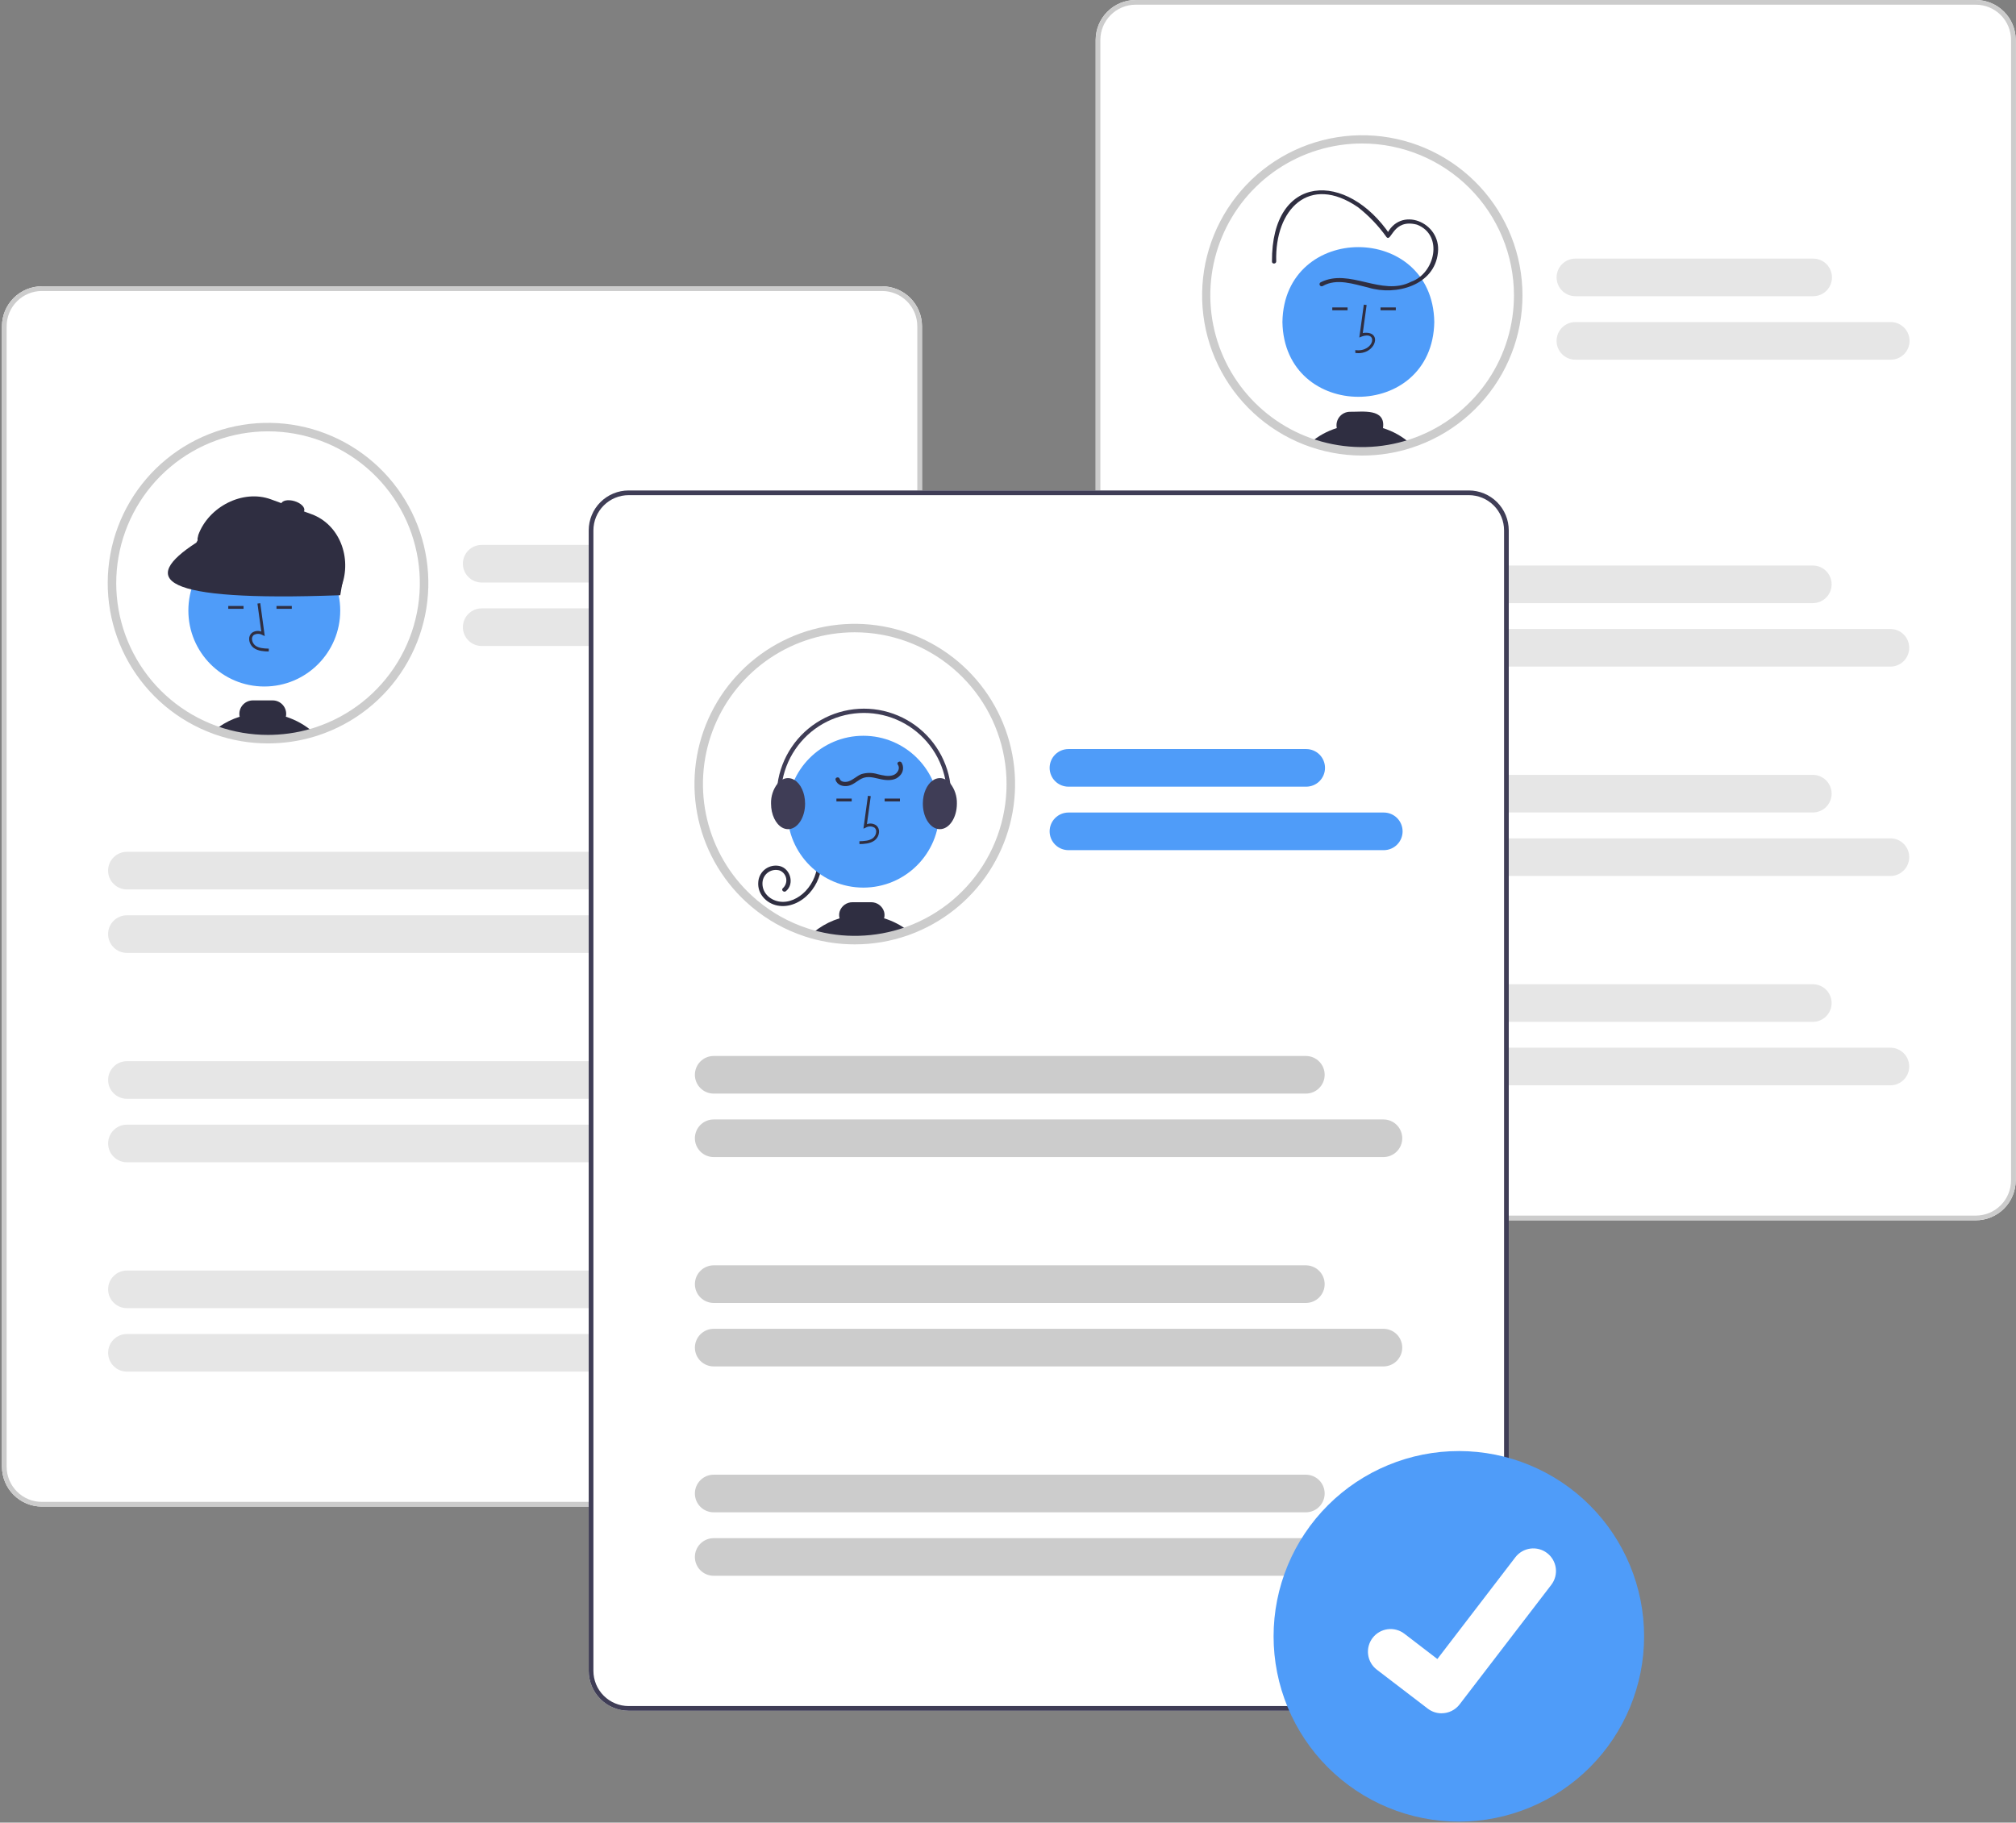 <svg width="689" height="623" viewBox="0 0 689 623" fill="none" xmlns="http://www.w3.org/2000/svg">
<rect x="0" y="0" width="689" height="623" fill="#808080" stroke="none"/>
<g clip-path="url(#clip0_232_22)">
<path d="M301.471 514.977H14.303C10.688 514.972 7.222 513.534 4.665 510.978C2.109 508.422 0.671 504.955 0.667 501.34V111.498C0.671 107.883 2.109 104.417 4.665 101.86C7.222 99.304 10.688 97.866 14.303 97.862H301.471C305.086 97.866 308.552 99.304 311.109 101.86C313.665 104.417 315.103 107.883 315.107 111.498V501.34C315.103 504.955 313.665 508.422 311.109 510.978C308.552 513.534 305.086 514.972 301.471 514.977Z" fill="white"/>
<path d="M144.941 199.319C144.942 210.578 141.38 221.549 134.766 230.661C128.152 239.772 118.825 246.558 108.12 250.047C107.8 250.149 107.48 250.25 107.155 250.347C105.768 250.774 104.362 251.138 102.932 251.448C100.343 252.01 97.716 252.374 95.072 252.539C93.923 252.617 92.767 252.655 91.605 252.655C85.601 252.661 79.638 251.651 73.97 249.669C73.806 249.61 73.641 249.552 73.481 249.494C64.298 246.177 56.201 240.404 50.073 232.803C43.945 225.202 40.021 216.064 38.728 206.387C37.436 196.709 38.824 186.862 42.742 177.919C46.66 168.976 52.958 161.28 60.949 155.669C68.939 150.059 78.317 146.749 88.059 146.101C97.801 145.453 107.534 147.491 116.198 151.993C124.861 156.495 132.123 163.289 137.191 171.634C142.26 179.979 144.94 189.556 144.941 199.319Z" fill="white"/>
<path d="M90.328 234.657C104.659 234.657 116.278 223.038 116.278 208.707C116.278 194.375 104.659 182.757 90.328 182.757C75.996 182.757 64.377 194.375 64.377 208.707C64.377 223.038 75.996 234.657 90.328 234.657Z" fill="#4F9CF9"/>
<path d="M91.842 222.688L91.869 221.718C90.065 221.668 88.475 221.555 87.28 220.682C86.941 220.42 86.662 220.089 86.463 219.71C86.264 219.331 86.148 218.914 86.125 218.486C86.104 218.225 86.144 217.963 86.24 217.719C86.337 217.476 86.489 217.258 86.684 217.083C87.135 216.809 87.653 216.662 88.18 216.657C88.709 216.653 89.228 216.791 89.684 217.056L90.487 217.424L88.948 206.18L87.987 206.311L89.296 215.876C88.76 215.677 88.183 215.616 87.618 215.697C87.052 215.779 86.516 216 86.058 216.342C85.75 216.611 85.508 216.948 85.352 217.326C85.195 217.703 85.128 218.112 85.156 218.52C85.184 219.095 85.338 219.656 85.606 220.164C85.874 220.673 86.25 221.117 86.708 221.465C88.243 222.587 90.239 222.643 91.842 222.688Z" fill="#2F2E41"/>
<path d="M83.236 207.136H78.013V208.106H83.236V207.136Z" fill="#2F2E41"/>
<path d="M99.722 207.136H94.499V208.106H99.722V207.136Z" fill="#2F2E41"/>
<path d="M97.7 244.984C97.769 244.666 97.805 244.341 97.807 244.015C97.805 242.794 97.319 241.623 96.456 240.76C95.592 239.896 94.422 239.41 93.201 239.408H86.412C85.191 239.41 84.02 239.895 83.156 240.759C82.293 241.622 81.807 242.793 81.806 244.015C81.806 244.343 81.842 244.669 81.913 244.989C79.35 245.797 76.928 246.996 74.732 248.543C74.305 248.839 73.883 249.159 73.481 249.494C73.641 249.552 73.806 249.61 73.971 249.668C79.638 251.651 85.601 252.661 91.605 252.655C92.769 252.655 93.925 252.616 95.072 252.539C97.716 252.374 100.343 252.01 102.932 251.448C104.362 251.138 105.769 250.774 107.155 250.347C104.412 247.92 101.191 246.094 97.7 244.984Z" fill="#2F2E41"/>
<path d="M96.828 251.923C96.198 251.97 95.593 252.182 95.072 252.539C97.716 252.374 100.343 252.01 102.932 251.448L96.828 251.923Z" fill="#2F2E41"/>
<path d="M113.863 202.542L68.782 186.05C68.299 185.873 67.906 185.512 67.689 185.045C67.472 184.579 67.45 184.045 67.627 183.562L67.779 182.841C71.3 173.217 82.969 167.161 92.593 170.681L106.466 175.756C116.09 179.277 120.272 190.673 116.752 200.297L116.35 201.387C116.174 201.87 115.812 202.263 115.346 202.48C114.879 202.696 114.346 202.719 113.863 202.542Z" fill="#2F2E41"/>
<path d="M116.291 203.457C53.457 205.775 47.967 197.88 67.112 185.466L71.174 177.992L117.721 194.963L116.291 203.457Z" fill="#2F2E41"/>
<path d="M103.97 174.573C104.317 173.419 102.831 171.952 100.652 171.297C98.472 170.641 96.423 171.046 96.076 172.2C95.73 173.354 97.216 174.82 99.395 175.476C101.575 176.131 103.624 175.727 103.97 174.573Z" fill="#2F2E41"/>
<path d="M91.605 254.11C85.437 254.117 79.312 253.079 73.489 251.041L72.983 250.861C60.788 246.454 50.551 237.864 44.093 226.619C37.635 215.374 35.374 202.203 37.713 189.448C40.053 176.693 46.84 165.181 56.868 156.96C66.897 148.739 79.516 144.341 92.481 144.548C105.447 144.755 117.919 149.555 127.68 158.093C137.44 166.63 143.856 178.353 145.786 191.176C147.716 203.999 145.035 217.091 138.221 228.124C131.407 239.157 120.9 247.415 108.57 251.43C108.225 251.54 107.901 251.643 107.571 251.741C106.194 252.165 104.733 252.546 103.24 252.869C100.579 253.446 97.879 253.821 95.162 253.991C93.994 254.07 92.795 254.11 91.605 254.11ZM91.605 147.438C79.397 147.439 67.58 151.746 58.233 159.6C48.886 167.453 42.607 178.351 40.502 190.377C38.396 202.403 40.598 214.786 46.72 225.348C52.843 235.91 62.493 243.976 73.975 248.126L74.455 248.297C79.967 250.226 85.766 251.207 91.605 251.201C92.73 251.201 93.863 251.163 94.974 251.088C97.547 250.927 100.105 250.572 102.624 250.026C104.036 249.72 105.417 249.36 106.727 248.957C107.052 248.86 107.36 248.762 107.668 248.664C119.412 244.839 129.406 236.95 135.854 226.416C142.302 215.882 144.781 203.393 142.846 191.194C140.91 178.996 134.687 167.888 125.294 159.867C115.902 151.847 103.956 147.439 91.605 147.438Z" fill="#CCCCCC"/>
<path d="M301.471 514.977H14.303C10.688 514.972 7.222 513.534 4.665 510.978C2.109 508.422 0.671 504.955 0.667 501.34V111.498C0.671 107.883 2.109 104.417 4.665 101.86C7.222 99.304 10.688 97.866 14.303 97.862H301.471C305.086 97.866 308.552 99.304 311.109 101.86C313.665 104.417 315.103 107.883 315.107 111.498V501.34C315.103 504.955 313.665 508.422 311.109 510.978C308.552 513.534 305.086 514.972 301.471 514.977ZM14.303 99.466C11.113 99.469 8.055 100.738 5.799 102.994C3.543 105.25 2.275 108.308 2.271 111.498V501.34C2.275 504.53 3.543 507.588 5.799 509.844C8.055 512.1 11.113 513.369 14.303 513.372H301.471C304.661 513.369 307.719 512.1 309.975 509.844C312.23 507.588 313.499 504.53 313.503 501.34V111.498C313.499 108.308 312.23 105.25 309.975 102.994C307.719 100.738 304.661 99.469 301.471 99.466H14.303Z" fill="#CCCCCC"/>
<path d="M245.878 199.112H164.62C162.916 199.109 161.283 198.431 160.079 197.226C158.876 196.021 158.199 194.387 158.199 192.683C158.199 190.98 158.876 189.346 160.079 188.14C161.283 186.935 162.916 186.257 164.62 186.255H245.878C246.723 186.254 247.56 186.419 248.341 186.742C249.122 187.064 249.831 187.538 250.429 188.135C251.027 188.732 251.501 189.441 251.825 190.221C252.148 191.002 252.315 191.838 252.315 192.683C252.315 193.528 252.148 194.365 251.825 195.145C251.501 195.925 251.027 196.635 250.429 197.232C249.831 197.829 249.122 198.302 248.341 198.625C247.56 198.947 246.723 199.113 245.878 199.112Z" fill="#E6E6E6"/>
<path d="M272.396 220.808H164.62C162.916 220.806 161.283 220.128 160.079 218.922C158.876 217.717 158.199 216.083 158.199 214.379C158.199 212.676 158.876 211.042 160.079 209.837C161.283 208.631 162.916 207.953 164.62 207.951H272.396C274.099 207.953 275.733 208.631 276.936 209.837C278.14 211.042 278.816 212.676 278.816 214.379C278.816 216.083 278.14 217.717 276.936 218.922C275.733 220.128 274.099 220.806 272.396 220.808Z" fill="#E6E6E6"/>
<path d="M245.76 304.021H43.378C42.533 304.022 41.696 303.857 40.915 303.534C40.135 303.212 39.425 302.738 38.827 302.141C38.229 301.544 37.755 300.835 37.431 300.055C37.108 299.274 36.941 298.438 36.941 297.593C36.941 296.748 37.108 295.911 37.431 295.131C37.755 294.35 38.229 293.641 38.827 293.044C39.425 292.447 40.135 291.974 40.915 291.651C41.696 291.329 42.533 291.163 43.378 291.164H245.76C247.464 291.166 249.097 291.845 250.301 293.05C251.505 294.255 252.181 295.889 252.181 297.593C252.181 299.296 251.505 300.93 250.301 302.136C249.097 303.341 247.464 304.019 245.76 304.021Z" fill="#E6E6E6"/>
<path d="M272.278 325.717H43.378C42.533 325.718 41.696 325.553 40.915 325.23C40.135 324.908 39.425 324.434 38.827 323.837C38.229 323.24 37.755 322.531 37.431 321.751C37.108 320.97 36.941 320.134 36.941 319.289C36.941 318.444 37.108 317.607 37.431 316.827C37.755 316.046 38.229 315.337 38.827 314.74C39.425 314.143 40.135 313.67 40.915 313.347C41.696 313.025 42.533 312.859 43.378 312.86H272.278C273.122 312.859 273.959 313.025 274.74 313.347C275.521 313.67 276.231 314.143 276.828 314.74C277.426 315.337 277.9 316.046 278.224 316.827C278.548 317.607 278.714 318.444 278.714 319.289C278.714 320.134 278.548 320.97 278.224 321.751C277.9 322.531 277.426 323.24 276.828 323.837C276.231 324.434 275.521 324.908 274.74 325.23C273.959 325.553 273.122 325.718 272.278 325.717Z" fill="#E6E6E6"/>
<path d="M245.76 375.583H43.378C41.673 375.583 40.038 374.906 38.832 373.7C37.627 372.495 36.949 370.86 36.949 369.155C36.949 367.45 37.627 365.815 38.832 364.609C40.038 363.404 41.673 362.726 43.378 362.726H245.76C247.465 362.726 249.1 363.404 250.306 364.609C251.511 365.815 252.189 367.45 252.189 369.155C252.189 370.86 251.511 372.495 250.306 373.7C249.1 374.906 247.465 375.583 245.76 375.583Z" fill="#E6E6E6"/>
<path d="M272.278 397.28H43.378C41.673 397.28 40.038 396.602 38.832 395.397C37.627 394.191 36.949 392.556 36.949 390.851C36.949 389.146 37.627 387.511 38.832 386.305C40.038 385.1 41.673 384.423 43.378 384.423H272.278C273.982 384.423 275.618 385.1 276.823 386.305C278.029 387.511 278.706 389.146 278.706 390.851C278.706 392.556 278.029 394.191 276.823 395.397C275.618 396.602 273.982 397.28 272.278 397.28Z" fill="#E6E6E6"/>
<path d="M245.76 447.145H43.378C41.673 447.145 40.038 446.468 38.832 445.262C37.627 444.057 36.949 442.422 36.949 440.717C36.949 439.012 37.627 437.377 38.832 436.171C40.038 434.966 41.673 434.288 43.378 434.288H245.76C247.465 434.288 249.1 434.966 250.306 436.171C251.511 437.377 252.189 439.012 252.189 440.717C252.189 442.422 251.511 444.057 250.306 445.262C249.1 446.468 247.465 447.145 245.76 447.145Z" fill="#E6E6E6"/>
<path d="M272.278 468.841H43.378C41.673 468.841 40.038 468.164 38.832 466.958C37.627 465.753 36.949 464.118 36.949 462.413C36.949 460.708 37.627 459.073 38.832 457.867C40.038 456.662 41.673 455.984 43.378 455.984H272.278C273.982 455.984 275.618 456.662 276.823 457.867C278.029 459.073 278.706 460.708 278.706 462.413C278.706 464.118 278.029 465.753 276.823 466.958C275.618 468.164 273.982 468.841 272.278 468.841Z" fill="#E6E6E6"/>
<path d="M675.27 417.115L388.102 417.115C384.487 417.111 381.021 415.673 378.465 413.117C375.908 410.56 374.47 407.094 374.466 403.479L374.466 13.637C374.47 10.021 375.908 6.555 378.464 3.999C381.021 1.442 384.487 0.004 388.102 0L675.27 0C678.885 0.004 682.351 1.442 684.908 3.998C687.464 6.555 688.902 10.021 688.906 13.636L688.907 403.479C688.902 407.094 687.464 410.56 684.908 413.116C682.352 415.673 678.885 417.111 675.27 417.115Z" fill="white"/>
<path d="M675.27 417.115L388.102 417.115C384.487 417.111 381.021 415.673 378.465 413.117C375.908 410.56 374.47 407.094 374.466 403.479L374.466 13.637C374.47 10.021 375.908 6.555 378.464 3.999C381.021 1.442 384.487 0.004 388.102 0L675.27 0C678.885 0.004 682.351 1.442 684.908 3.998C687.464 6.555 688.902 10.021 688.906 13.636L688.907 403.479C688.902 407.094 687.464 410.56 684.908 413.116C682.352 415.673 678.885 417.111 675.27 417.115ZM388.102 1.605C384.912 1.608 381.854 2.877 379.598 5.133C377.342 7.388 376.074 10.447 376.07 13.637L376.07 403.479C376.074 406.669 377.343 409.727 379.598 411.983C381.854 414.239 384.912 415.507 388.102 415.511L675.27 415.511C678.46 415.507 681.518 414.238 683.774 411.983C686.03 409.727 687.299 406.669 687.302 403.479L687.302 13.636C687.298 10.446 686.029 7.388 683.774 5.132C681.518 2.877 678.46 1.608 675.27 1.604L388.102 1.605Z" fill="#CCCCCC"/>
<path d="M518.875 100.926C518.875 111.475 515.747 121.787 509.887 130.558C504.026 139.329 495.696 146.165 485.95 150.202C476.204 154.239 465.48 155.295 455.134 153.238C444.788 151.18 435.284 146.1 427.825 138.641C420.366 131.181 415.286 121.678 413.228 111.332C411.17 100.985 412.226 90.261 416.263 80.515C420.3 70.769 427.136 62.44 435.907 56.579C444.678 50.718 454.99 47.59 465.539 47.59C479.684 47.594 493.247 53.215 503.249 63.217C513.25 73.218 518.871 86.782 518.875 100.926Z" fill="white"/>
<path d="M490.19 110.053C489.608 144.164 438.868 144.159 438.29 110.051C438.873 75.941 489.613 75.947 490.19 110.053Z" fill="#4F9CF9"/>
<path d="M463.21 120.64L463.183 119.671C469.867 120.563 471.306 112.279 464.566 115.376L466.105 104.132L467.065 104.263L465.756 113.828C472.854 112.772 470.228 121.609 463.21 120.64Z" fill="#2F2E41"/>
<path d="M477.04 105.088H471.817V106.058H477.04V105.088Z" fill="#2F2E41"/>
<path d="M460.554 105.088H455.331V106.058H460.554V105.088Z" fill="#2F2E41"/>
<path d="M472.652 146.334C473.671 139.464 465.627 140.821 461.369 140.754C460.683 140.756 460.006 140.911 459.387 141.208C458.768 141.505 458.223 141.936 457.792 142.47C457.361 143.005 457.054 143.628 456.895 144.296C456.735 144.963 456.727 145.658 456.87 146.33C453.575 147.348 450.523 149.031 447.904 151.275C458.941 155.124 470.934 155.257 482.054 151.653C479.343 149.219 476.135 147.404 472.652 146.334Z" fill="#2F2E41"/>
<path d="M452.04 97.779C456.849 94.999 462.681 97.132 467.649 98.297C477.074 101.195 490.291 97.567 491.437 86.339C492.63 75.897 478.346 70.078 473.781 80.471L475.11 80.297C460.303 58.292 434.548 59.127 434.717 89.379C434.662 90.314 436.117 90.311 436.172 89.379C435.627 71.551 447.425 59.365 464.103 70.822C467.828 73.738 471.112 77.176 473.854 81.031C475.591 82.978 475.968 74.595 484.281 76.79C493.43 80.335 490.445 93.435 482.268 96.311C472.164 101.473 461.221 91.465 451.306 96.522C451.146 96.623 451.032 96.782 450.987 96.965C450.942 97.149 450.971 97.342 451.066 97.505C451.161 97.668 451.316 97.788 451.498 97.839C451.679 97.89 451.874 97.868 452.04 97.779Z" fill="#2F2E41"/>
<path d="M465.539 155.717C451.766 155.705 438.503 150.502 428.395 141.145C418.288 131.788 412.079 118.965 411.007 105.233C409.935 91.502 414.078 77.87 422.611 67.058C431.144 56.246 443.439 49.047 457.044 46.898C470.648 44.749 484.564 47.807 496.014 55.463C507.464 63.118 515.607 74.809 518.82 88.203C522.033 101.596 520.079 115.709 513.348 127.726C506.617 139.742 495.603 148.78 482.504 153.037C477.026 154.819 471.3 155.723 465.539 155.717ZM465.539 49.045C455.276 49.043 445.243 52.085 436.709 57.786C428.174 63.487 421.523 71.591 417.594 81.073C413.666 90.555 412.638 100.989 414.64 111.055C416.642 121.121 421.584 130.367 428.841 137.625C436.098 144.882 445.345 149.824 455.411 151.826C465.477 153.828 475.911 152.799 485.392 148.871C494.874 144.943 502.978 138.291 508.679 129.757C514.38 121.223 517.422 111.189 517.421 100.926C517.405 87.171 511.934 73.984 502.208 64.257C492.482 54.531 479.294 49.06 465.539 49.045Z" fill="#CCCCCC"/>
<path d="M619.678 101.25L538.419 101.25C536.714 101.25 535.079 100.573 533.873 99.367C532.668 98.161 531.991 96.526 531.991 94.821C531.991 93.116 532.668 91.481 533.873 90.276C535.079 89.07 536.714 88.393 538.419 88.393L619.678 88.393C621.382 88.393 623.018 89.07 624.223 90.276C625.429 91.481 626.106 93.116 626.106 94.821C626.106 96.526 625.429 98.161 624.223 99.367C623.018 100.572 621.382 101.25 619.678 101.25Z" fill="#E6E6E6"/>
<path d="M646.195 122.946L538.419 122.946C537.574 122.947 536.737 122.781 535.957 122.459C535.176 122.136 534.466 121.663 533.868 121.066C533.271 120.469 532.796 119.76 532.473 118.979C532.149 118.199 531.983 117.362 531.983 116.517C531.983 115.673 532.149 114.836 532.473 114.056C532.796 113.275 533.271 112.566 533.868 111.969C534.466 111.372 535.176 110.899 535.957 110.576C536.737 110.253 537.574 110.088 538.419 110.089L646.195 110.089C647.9 110.089 649.535 110.766 650.741 111.972C651.946 113.177 652.624 114.812 652.624 116.517C652.624 118.222 651.946 119.857 650.741 121.063C649.535 122.269 647.9 122.946 646.195 122.946Z" fill="#E6E6E6"/>
<path d="M619.559 206.16L417.177 206.16C415.473 206.158 413.84 205.48 412.637 204.274C411.433 203.069 410.756 201.435 410.756 199.731C410.756 198.028 411.433 196.394 412.637 195.189C413.84 193.983 415.473 193.305 417.177 193.303L619.559 193.303C621.264 193.303 622.899 193.98 624.105 195.186C625.31 196.391 625.988 198.026 625.988 199.731C625.988 201.436 625.31 203.071 624.105 204.277C622.899 205.482 621.264 206.16 619.559 206.16Z" fill="#E6E6E6"/>
<path d="M646.077 227.856L417.177 227.856C416.332 227.857 415.495 227.691 414.715 227.369C413.934 227.046 413.224 226.573 412.626 225.976C412.028 225.379 411.554 224.67 411.231 223.889C410.907 223.109 410.741 222.272 410.741 221.427C410.741 220.583 410.907 219.746 411.231 218.966C411.554 218.185 412.028 217.476 412.626 216.879C413.224 216.282 413.934 215.809 414.715 215.486C415.495 215.163 416.332 214.998 417.177 214.999L646.077 214.999C647.782 214.999 649.417 215.676 650.622 216.882C651.828 218.087 652.505 219.722 652.505 221.427C652.505 223.132 651.828 224.767 650.622 225.973C649.417 227.178 647.782 227.856 646.077 227.856Z" fill="#E6E6E6"/>
<path d="M619.559 277.721L417.177 277.722C415.473 277.72 413.84 277.041 412.637 275.836C411.433 274.631 410.756 272.997 410.756 271.293C410.756 269.59 411.433 267.956 412.637 266.75C413.84 265.545 415.473 264.867 417.177 264.865L619.559 264.865C621.264 264.865 622.899 265.542 624.105 266.747C625.311 267.953 625.988 269.588 625.988 271.293C625.988 272.998 625.311 274.633 624.105 275.839C622.899 277.044 621.264 277.721 619.559 277.721Z" fill="#E6E6E6"/>
<path d="M646.077 299.418L417.177 299.418C416.332 299.419 415.495 299.253 414.715 298.931C413.934 298.608 413.224 298.135 412.626 297.538C412.029 296.941 411.554 296.232 411.231 295.451C410.907 294.671 410.741 293.834 410.741 292.989C410.741 292.145 410.907 291.308 411.231 290.528C411.554 289.747 412.029 289.038 412.626 288.441C413.224 287.844 413.934 287.371 414.715 287.048C415.495 286.725 416.332 286.56 417.177 286.561L646.077 286.561C647.782 286.561 649.417 287.238 650.623 288.444C651.828 289.649 652.505 291.284 652.505 292.989C652.505 294.694 651.828 296.329 650.623 297.535C649.417 298.74 647.782 299.418 646.077 299.418Z" fill="#E6E6E6"/>
<path d="M619.559 349.284L417.177 349.284C415.472 349.284 413.837 348.607 412.631 347.401C411.426 346.195 410.749 344.56 410.749 342.855C410.749 341.15 411.426 339.515 412.631 338.31C413.837 337.104 415.472 336.427 417.177 336.427L619.559 336.427C621.264 336.427 622.899 337.104 624.105 338.31C625.311 339.515 625.988 341.15 625.988 342.855C625.988 344.56 625.311 346.195 624.105 347.401C622.899 348.606 621.264 349.284 619.559 349.284Z" fill="#E6E6E6"/>
<path d="M646.077 370.98L417.177 370.98C415.472 370.98 413.837 370.303 412.632 369.097C411.426 367.892 410.749 366.256 410.749 364.551C410.749 362.847 411.426 361.211 412.632 360.006C413.837 358.8 415.472 358.123 417.177 358.123L646.077 358.123C647.782 358.123 649.417 358.8 650.623 360.006C651.828 361.211 652.505 362.846 652.505 364.551C652.505 366.256 651.828 367.891 650.623 369.097C649.417 370.302 647.782 370.98 646.077 370.98Z" fill="#E6E6E6"/>
<path d="M502.007 584.763H214.839C211.224 584.759 207.758 583.321 205.201 580.765C202.645 578.208 201.207 574.742 201.203 571.127V181.285C201.207 177.669 202.645 174.203 205.201 171.647C207.758 169.09 211.224 167.652 214.839 167.648H502.007C505.622 167.652 509.088 169.09 511.645 171.647C514.201 174.203 515.639 177.669 515.643 181.285V571.127C515.639 574.742 514.201 578.208 511.645 580.765C509.088 583.321 505.622 584.759 502.007 584.763Z" fill="white"/>
<path d="M238.79 268.009C238.78 275.029 240.161 281.982 242.852 288.465C245.544 294.949 249.492 300.836 254.47 305.786C254.888 306.198 255.314 306.61 255.746 307.012C258.345 309.441 261.181 311.603 264.212 313.466C264.793 313.825 265.375 314.169 265.972 314.504C269.036 316.231 272.265 317.649 275.611 318.737C276.188 318.926 276.775 319.105 277.361 319.27C287.996 322.32 299.314 322.002 309.761 318.359C309.964 318.286 310.168 318.213 310.367 318.14C319.537 314.804 327.616 309.016 333.725 301.407C339.834 293.797 343.739 284.658 345.014 274.983C346.289 265.308 344.885 255.469 340.956 246.537C337.027 237.605 330.723 229.921 322.73 224.323C314.737 218.725 305.362 215.427 295.625 214.788C285.887 214.148 276.161 216.193 267.505 220.698C258.849 225.203 251.594 231.996 246.531 240.338C241.468 248.68 238.79 258.251 238.79 268.009Z" fill="white"/>
<path d="M280.862 294.152C280.888 298.284 279.365 302.276 276.593 305.341C273.851 308.35 269.768 310.346 265.648 309.52C261.854 308.76 258.772 305.444 259.156 301.433C259.22 300.564 259.472 299.72 259.896 298.958C260.32 298.197 260.904 297.537 261.609 297.025C262.314 296.513 263.122 296.161 263.977 295.993C264.831 295.825 265.713 295.846 266.559 296.053C270.162 296.988 271.598 302.182 268.595 304.62C267.875 305.205 266.839 304.182 267.567 303.592C268.015 303.182 268.354 302.666 268.551 302.091C268.748 301.516 268.798 300.901 268.697 300.302C268.595 299.703 268.344 299.139 267.968 298.661C267.591 298.184 267.101 297.809 266.542 297.57C265.883 297.359 265.184 297.301 264.499 297.4C263.813 297.498 263.159 297.752 262.587 298.141C262.014 298.53 261.537 299.044 261.192 299.645C260.847 300.245 260.643 300.916 260.596 301.607C260.358 304.989 262.949 307.535 266.126 308.135C269.563 308.783 272.97 307.024 275.299 304.597C277.968 301.777 279.44 298.034 279.407 294.152C279.414 293.963 279.493 293.784 279.629 293.653C279.765 293.522 279.946 293.448 280.135 293.448C280.324 293.448 280.505 293.522 280.641 293.653C280.776 293.784 280.856 293.963 280.862 294.152Z" fill="#2F2E41"/>
<path d="M295.066 303.399C309.398 303.399 321.016 291.781 321.016 277.449C321.016 263.117 309.398 251.499 295.066 251.499C280.734 251.499 269.116 263.117 269.116 277.449C269.116 291.781 280.734 303.399 295.066 303.399Z" fill="#4F9CF9"/>
<path d="M293.738 288.521L293.711 287.551C295.515 287.501 297.106 287.388 298.301 286.515C298.64 286.253 298.918 285.922 299.118 285.543C299.317 285.164 299.432 284.747 299.456 284.319C299.477 284.058 299.437 283.796 299.34 283.552C299.243 283.309 299.092 283.091 298.897 282.916C298.445 282.642 297.928 282.495 297.4 282.49C296.872 282.486 296.353 282.624 295.896 282.889L295.094 283.257L296.633 272.013L297.594 272.144L296.285 281.709C296.82 281.51 297.397 281.449 297.963 281.53C298.529 281.612 299.065 281.833 299.523 282.175C299.831 282.444 300.073 282.781 300.229 283.158C300.386 283.536 300.453 283.945 300.425 284.353C300.397 284.928 300.243 285.489 299.975 285.997C299.707 286.506 299.331 286.95 298.873 287.298C297.338 288.42 295.342 288.476 293.738 288.521Z" fill="#2F2E41"/>
<path d="M307.568 272.969H302.345V273.939H307.568V272.969Z" fill="#2F2E41"/>
<path d="M291.082 272.969H285.859V273.939H291.082V272.969Z" fill="#2F2E41"/>
<path d="M277.361 319.27C287.996 322.32 299.314 322.001 309.761 318.358C309.964 318.286 310.168 318.213 310.367 318.14C307.905 316.241 305.121 314.802 302.148 313.893C302.358 313.147 302.355 312.358 302.138 311.614C301.844 310.671 301.253 309.848 300.454 309.268C299.655 308.688 298.689 308.382 297.702 308.394H291.379C290.393 308.381 289.429 308.687 288.632 309.266C287.834 309.845 287.245 310.667 286.952 311.609C286.736 312.354 286.732 313.145 286.943 313.893C284.324 314.694 281.849 315.907 279.611 317.486C279.16 317.801 278.724 318.13 278.302 318.475C277.982 318.732 277.667 318.998 277.361 319.27Z" fill="#2F2E41"/>
<path d="M315.395 274.696C315.395 279.069 317.548 282.696 320.346 283.326C320.63 283.39 320.922 283.423 321.214 283.423C324.418 283.423 327.032 279.511 327.032 274.696C327.104 272.214 326.313 269.783 324.792 267.82C324.319 267.248 323.737 266.775 323.08 266.429C322.504 266.128 321.864 265.97 321.214 265.968C320.32 265.979 319.454 266.271 318.736 266.802C316.762 268.198 315.395 271.209 315.395 274.696Z" fill="#3F3D56"/>
<path d="M263.514 274.696C263.514 278.458 265.104 281.668 267.334 282.895C267.945 283.237 268.632 283.419 269.332 283.423C269.488 283.423 269.643 283.414 269.798 283.394C272.784 283.04 275.151 279.278 275.151 274.696C275.151 271.025 273.633 267.878 271.49 266.594C270.841 266.191 270.095 265.975 269.332 265.968C268.682 265.97 268.042 266.128 267.465 266.429C266.807 266.776 266.223 267.251 265.749 267.825C264.232 269.788 263.443 272.216 263.514 274.696Z" fill="#3F3D56"/>
<path d="M267.697 282.058C267.813 282.058 267.926 282.031 268.029 281.978C268.132 281.925 268.22 281.849 268.288 281.755C268.355 281.661 268.399 281.553 268.416 281.438C268.433 281.324 268.423 281.208 268.386 281.098C266.996 276.965 266.578 272.566 267.164 268.245C267.751 263.923 269.326 259.795 271.767 256.181C274.208 252.567 277.449 249.565 281.239 247.407C285.029 245.25 289.266 243.995 293.619 243.741C297.973 243.487 302.327 244.241 306.342 245.943C310.357 247.645 313.926 250.25 316.771 253.555C319.615 256.861 321.66 260.778 322.744 265.002C323.829 269.226 323.925 273.643 323.026 277.91C322.986 278.099 323.023 278.295 323.129 278.457C323.234 278.618 323.399 278.731 323.587 278.771C323.776 278.811 323.972 278.774 324.134 278.669C324.296 278.564 324.409 278.399 324.449 278.211C325.396 273.724 325.295 269.08 324.155 264.638C323.015 260.197 320.866 256.079 317.875 252.603C314.884 249.127 311.132 246.388 306.91 244.599C302.689 242.809 298.111 242.017 293.534 242.284C288.956 242.551 284.502 243.87 280.517 246.139C276.532 248.408 273.125 251.565 270.558 255.365C267.992 259.165 266.337 263.505 265.721 268.049C265.105 272.593 265.546 277.217 267.008 281.563C267.057 281.707 267.149 281.833 267.273 281.922C267.397 282.01 267.545 282.058 267.697 282.058Z" fill="#3F3D56"/>
<path d="M308.102 260.635C308.533 261.338 308.711 262.167 308.609 262.985C308.507 263.803 308.13 264.562 307.54 265.138C306.132 266.711 303.885 266.81 301.934 266.518C299.745 266.191 297.424 265.165 295.208 265.856C293.319 266.445 291.972 268.158 290.009 268.589C288.269 268.97 286.188 268.465 285.578 266.61C285.285 265.719 286.689 265.337 286.981 266.224C287.375 267.424 289.08 267.4 290.056 267.067C291.62 266.535 292.826 265.239 294.364 264.62C296.197 264.052 298.16 264.058 299.99 264.635C301.73 265.027 303.732 265.608 305.465 264.876C306.748 264.335 307.769 262.629 306.846 261.37C306.292 260.614 307.554 259.887 308.102 260.635Z" fill="#2F2E41"/>
<path d="M292.126 322.8C286.995 322.804 281.889 322.086 276.958 320.668C276.379 320.505 275.77 320.32 275.158 320.119C271.723 319.001 268.406 317.544 265.258 315.771C264.668 315.44 264.075 315.091 263.448 314.704C260.336 312.79 257.423 310.569 254.752 308.075C254.312 307.664 253.875 307.242 253.448 306.821C245.05 298.448 239.595 287.575 237.904 275.837C236.213 264.099 238.376 252.129 244.069 241.725C249.762 231.321 258.677 223.046 269.475 218.141C280.273 213.237 292.371 211.969 303.951 214.528C315.531 217.087 325.968 223.334 333.694 232.331C341.421 241.328 346.019 252.59 346.798 264.424C347.577 276.258 344.496 288.025 338.016 297.958C331.536 307.89 322.009 315.452 310.864 319.508C310.664 319.581 310.457 319.655 310.25 319.728C304.425 321.768 298.297 322.807 292.126 322.8ZM292.126 216.128C281.857 216.128 271.82 219.176 263.285 224.884C254.749 230.592 248.1 238.705 244.178 248.195C240.256 257.684 239.238 268.125 241.253 278.193C243.268 288.262 248.225 297.506 255.497 304.756C255.9 305.153 256.317 305.556 256.738 305.949C259.267 308.311 262.026 310.414 264.974 312.227C265.567 312.593 266.126 312.923 266.683 313.235C269.665 314.915 272.806 316.294 276.06 317.353C276.636 317.542 277.205 317.715 277.755 317.87C288.102 320.839 299.115 320.53 309.28 316.986L309.867 316.774C321.33 312.602 330.956 304.524 337.055 293.96C343.155 283.396 345.337 271.021 343.219 259.008C341.102 246.995 334.819 236.112 325.476 228.27C316.132 220.428 304.324 216.129 292.126 216.128Z" fill="#CCCCCC"/>
<path d="M502.007 584.763H214.839C211.224 584.759 207.758 583.321 205.201 580.765C202.645 578.208 201.207 574.742 201.203 571.127V181.285C201.207 177.669 202.645 174.203 205.201 171.647C207.758 169.09 211.224 167.652 214.839 167.648H502.007C505.622 167.652 509.088 169.09 511.645 171.647C514.201 174.203 515.639 177.669 515.643 181.285V571.127C515.639 574.742 514.201 578.208 511.645 580.765C509.088 583.321 505.622 584.759 502.007 584.763ZM214.839 169.252C211.649 169.256 208.591 170.525 206.335 172.781C204.08 175.036 202.811 178.095 202.807 181.285V571.127C202.811 574.317 204.08 577.375 206.335 579.631C208.591 581.886 211.649 583.155 214.839 583.159H502.007C505.197 583.155 508.255 581.886 510.511 579.631C512.767 577.375 514.035 574.317 514.039 571.127V181.285C514.035 178.095 512.767 175.036 510.511 172.781C508.255 170.525 505.197 169.256 502.007 169.252H214.839Z" fill="#3F3D56"/>
<path d="M446.415 268.898H365.156C363.451 268.898 361.816 268.221 360.61 267.015C359.405 265.81 358.728 264.174 358.728 262.47C358.728 260.765 359.405 259.129 360.61 257.924C361.816 256.718 363.451 256.041 365.156 256.041H446.415C448.119 256.041 449.755 256.718 450.96 257.924C452.166 259.129 452.843 260.765 452.843 262.47C452.843 264.174 452.166 265.81 450.96 267.015C449.755 268.221 448.119 268.898 446.415 268.898Z" fill="#4F9CF9"/>
<path d="M472.932 290.594H365.156C363.451 290.594 361.816 289.917 360.61 288.711C359.405 287.506 358.728 285.871 358.728 284.166C358.728 282.461 359.405 280.826 360.61 279.62C361.816 278.415 363.451 277.737 365.156 277.737H472.932C474.637 277.737 476.272 278.415 477.478 279.62C478.683 280.826 479.36 282.461 479.36 284.166C479.36 285.871 478.683 287.506 477.478 288.711C476.272 289.917 474.637 290.594 472.932 290.594Z" fill="#4F9CF9"/>
<path d="M446.296 373.808H243.914C242.209 373.808 240.574 373.131 239.368 371.925C238.163 370.719 237.486 369.084 237.486 367.379C237.486 365.674 238.163 364.039 239.368 362.834C240.574 361.628 242.209 360.951 243.914 360.951H446.296C448.001 360.951 449.636 361.628 450.842 362.834C452.048 364.039 452.725 365.674 452.725 367.379C452.725 369.084 452.048 370.719 450.842 371.925C449.636 373.131 448.001 373.808 446.296 373.808Z" fill="#CCCCCC"/>
<path d="M472.814 395.504H243.914C242.209 395.504 240.574 394.826 239.368 393.621C238.163 392.415 237.486 390.78 237.486 389.075C237.486 387.37 238.163 385.735 239.368 384.53C240.574 383.324 242.209 382.647 243.914 382.647H472.814C474.519 382.647 476.154 383.324 477.359 384.53C478.565 385.735 479.242 387.37 479.242 389.075C479.242 390.78 478.565 392.415 477.359 393.621C476.154 394.826 474.519 395.504 472.814 395.504Z" fill="#CCCCCC"/>
<path d="M446.296 445.37H243.914C242.21 445.368 240.577 444.69 239.373 443.484C238.17 442.279 237.493 440.645 237.493 438.941C237.493 437.238 238.17 435.604 239.373 434.399C240.577 433.193 242.21 432.515 243.914 432.513H446.296C448.001 432.513 449.636 433.19 450.842 434.396C452.048 435.601 452.725 437.236 452.725 438.941C452.725 440.646 452.048 442.281 450.842 443.487C449.636 444.693 448.001 445.37 446.296 445.37Z" fill="#CCCCCC"/>
<path d="M472.814 467.066H243.914C242.21 467.064 240.577 466.386 239.373 465.18C238.17 463.975 237.493 462.341 237.493 460.637C237.493 458.934 238.17 457.3 239.373 456.095C240.577 454.889 242.21 454.211 243.914 454.209H472.814C474.519 454.209 476.154 454.886 477.359 456.092C478.565 457.297 479.242 458.933 479.242 460.637C479.242 462.342 478.565 463.978 477.359 465.183C476.154 466.389 474.519 467.066 472.814 467.066Z" fill="#CCCCCC"/>
<path d="M446.296 516.932H243.914C242.209 516.932 240.574 516.255 239.368 515.049C238.163 513.843 237.486 512.208 237.486 510.503C237.486 508.798 238.163 507.163 239.368 505.958C240.574 504.752 242.209 504.075 243.914 504.075H446.296C448.001 504.075 449.636 504.752 450.842 505.958C452.048 507.163 452.725 508.798 452.725 510.503C452.725 512.208 452.048 513.843 450.842 515.049C449.636 516.255 448.001 516.932 446.296 516.932Z" fill="#CCCCCC"/>
<path d="M472.814 538.628H243.914C242.209 538.628 240.574 537.951 239.368 536.745C238.163 535.54 237.486 533.905 237.486 532.2C237.486 530.495 238.163 528.86 239.368 527.654C240.574 526.448 242.209 525.771 243.914 525.771H472.814C474.519 525.771 476.154 526.448 477.359 527.654C478.565 528.86 479.242 530.495 479.242 532.2C479.242 533.905 478.565 535.54 477.359 536.745C476.154 537.951 474.519 538.628 472.814 538.628Z" fill="#CCCCCC"/>
<path d="M498.675 495.993C490.351 495.984 482.108 497.615 474.415 500.794C466.722 503.973 459.732 508.636 453.843 514.519C447.954 520.401 443.282 527.386 440.095 535.075C436.908 542.764 435.267 551.006 435.267 559.33C435.267 567.653 436.908 575.895 440.095 583.584C443.282 591.273 447.954 598.258 453.843 604.14C459.732 610.023 466.722 614.687 474.415 617.866C482.107 621.044 490.351 622.676 498.674 622.667C515.453 622.637 531.535 615.951 543.388 604.076C555.242 592.201 561.9 576.108 561.9 559.33C561.9 542.551 555.242 526.458 543.388 514.583C531.535 502.709 515.453 496.023 498.675 495.993Z" fill="#4F9CF9"/>
<path d="M492.665 585.634C490.998 585.637 489.375 585.097 488.041 584.097L487.958 584.035L470.54 570.711C468.913 569.461 467.849 567.617 467.581 565.583C467.313 563.549 467.864 561.491 469.112 559.863C470.36 558.235 472.204 557.169 474.238 556.899C476.272 556.63 478.33 557.179 479.959 558.425L491.241 567.077L517.9 532.297C518.518 531.49 519.289 530.814 520.169 530.305C521.049 529.797 522.02 529.467 523.027 529.333C524.034 529.2 525.058 529.267 526.04 529.53C527.021 529.792 527.941 530.245 528.748 530.864L528.75 530.865L528.585 531.095L528.755 530.865C530.381 532.116 531.446 533.96 531.714 535.994C531.982 538.028 531.433 540.086 530.186 541.715L498.828 582.606C498.103 583.548 497.17 584.311 496.103 584.834C495.035 585.358 493.861 585.628 492.672 585.624L492.665 585.634Z" fill="white"/>
</g>
<defs>
<clipPath id="clip0_232_22">
<rect width="688.24" height="622.667" fill="white" transform="translate(0.667)"/>
</clipPath>
</defs>
</svg>

